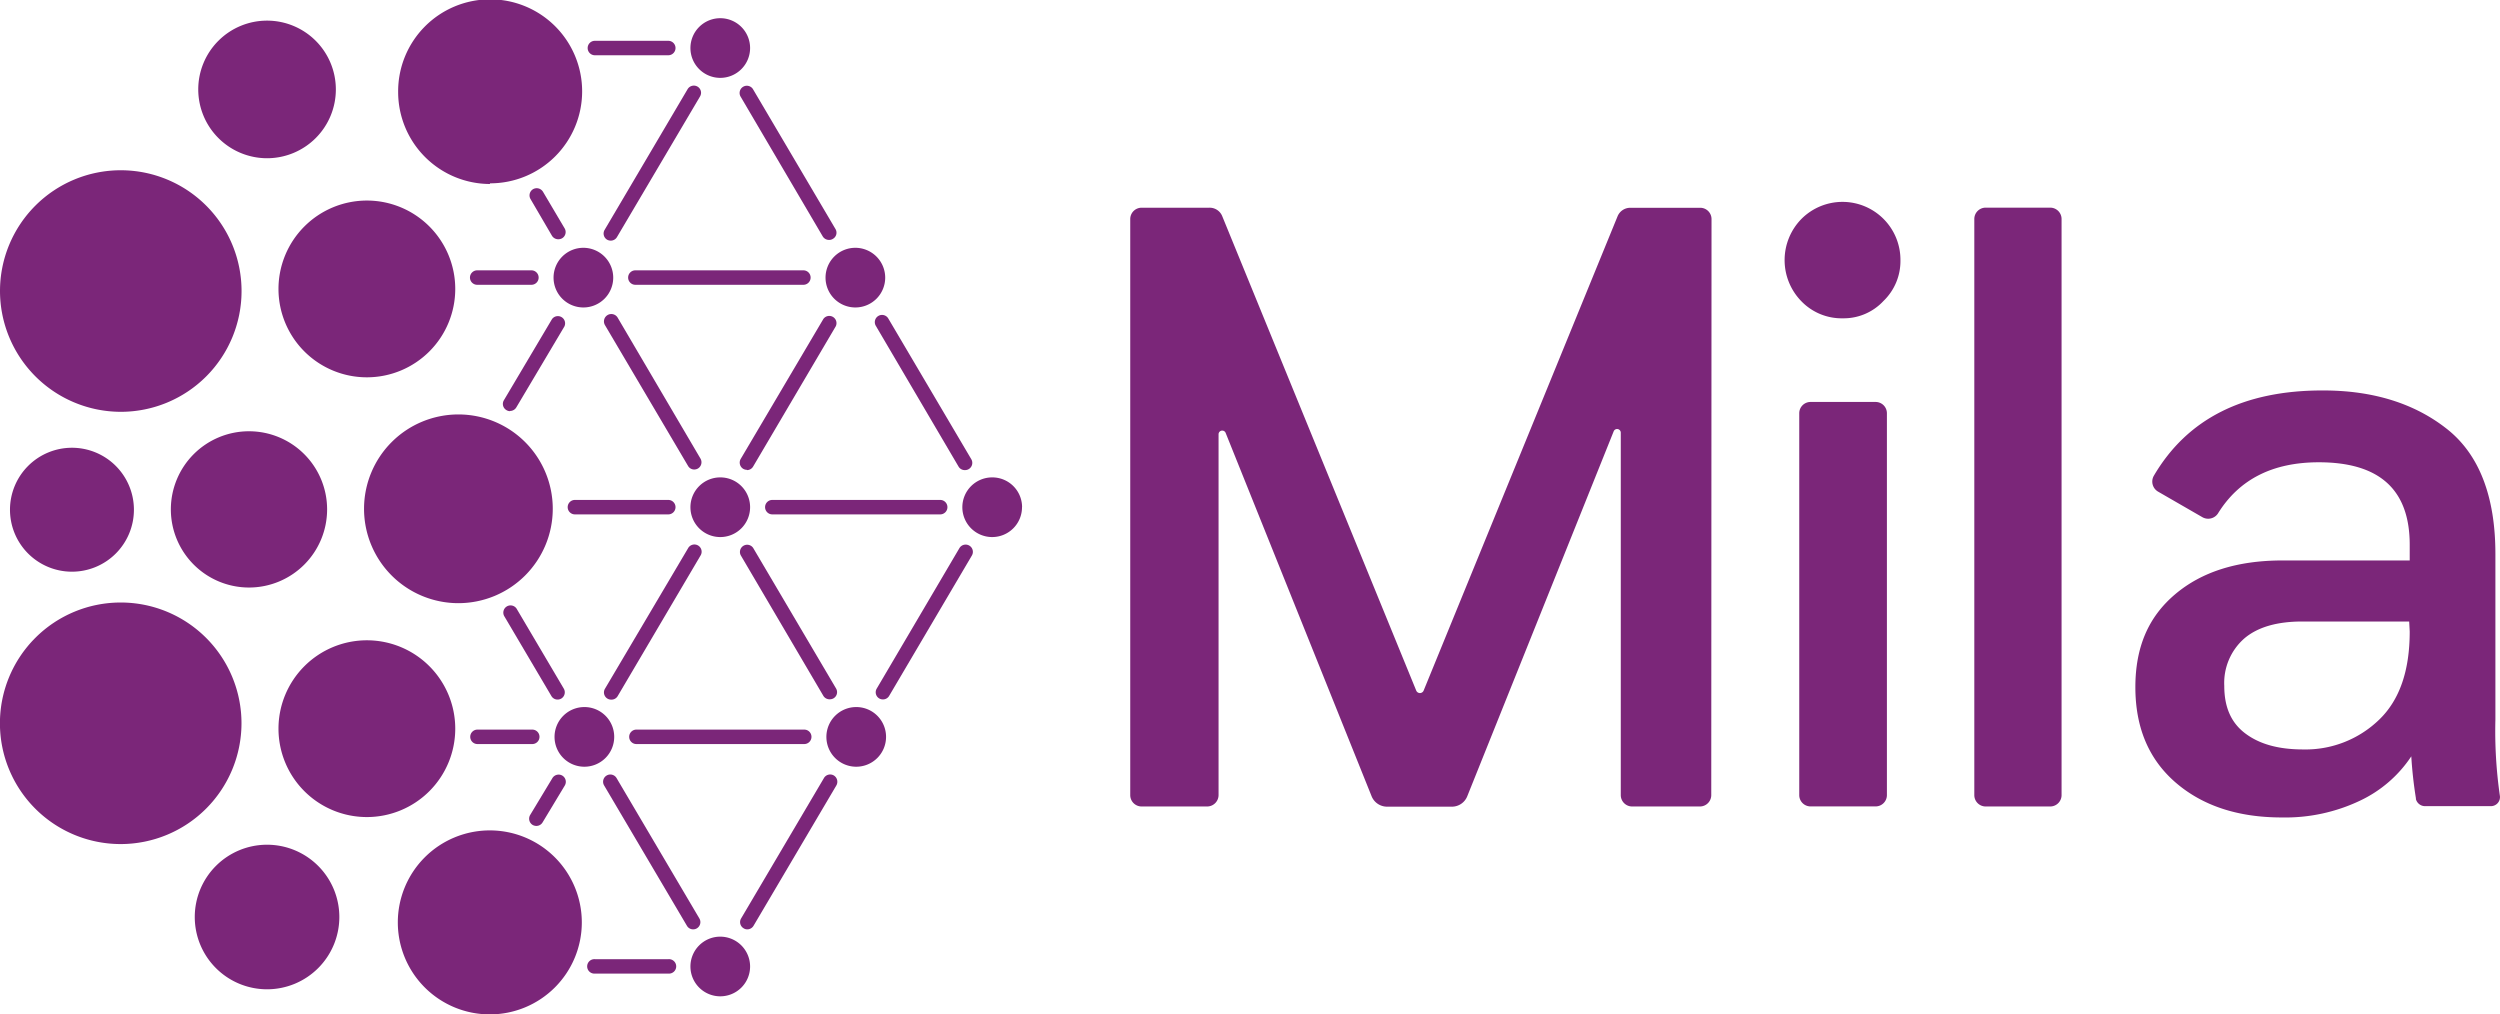 <svg xmlns="http://www.w3.org/2000/svg" xmlns:xlink="http://www.w3.org/1999/xlink" width="380.45" height="154.37" viewBox="0 0 380.45 154.37"><defs><clipPath id="a"><rect width="380.58" height="154.37" style="fill:none"/></clipPath></defs><g style="clip-path:url(#a)"><path d="M260.42,121a1.73,1.73,0,0,1-1.72,1.73H248.38a1.73,1.73,0,0,1-1.73-1.73V65.85a.56.56,0,0,0-1.08-.21l-22.28,55.53a2.52,2.52,0,0,1-2.35,1.59h-9.86a2.54,2.54,0,0,1-2.35-1.59L186.52,65.88a.56.56,0,0,0-1.08.21V121a1.74,1.74,0,0,1-1.73,1.73h-10A1.73,1.73,0,0,1,172,121V33.34a1.73,1.73,0,0,1,1.73-1.73H184A2.06,2.06,0,0,1,186,32.9l29.52,72.19a.61.61,0,0,0,1.13,0l29.51-72.17a2.09,2.09,0,0,1,1.94-1.3h10.65a1.72,1.72,0,0,1,1.71,1.72Z" style="fill:#7b2679"/><path d="M274.15,45.86a8.95,8.95,0,0,1,0-12.55,8.82,8.82,0,0,1,15.06,6.31,8.43,8.43,0,0,1-2.58,6.18,8.26,8.26,0,0,1-6.18,2.64,8.51,8.51,0,0,1-6.3-2.58m13,17V121a1.72,1.72,0,0,1-1.72,1.72h-9.9a1.72,1.72,0,0,1-1.72-1.72V62.89a1.72,1.72,0,0,1,1.72-1.72h9.9a1.72,1.72,0,0,1,1.72,1.72" style="fill:#7b2679"/><path d="M302.21,31.6H312a1.73,1.73,0,0,1,1.73,1.73V121a1.73,1.73,0,0,1-1.73,1.73h-9.82a1.73,1.73,0,0,1-1.73-1.73V33.33a1.73,1.73,0,0,1,1.73-1.73" style="fill:#7b2679"/><path d="M367.67,121.58a64.39,64.39,0,0,1-.72-6.48,19.13,19.13,0,0,1-7.77,6.73,26.43,26.43,0,0,1-11.94,2.57q-10,0-16.16-5.32c-4.1-3.55-6.12-8.39-6.12-14.51s2-10.71,6.06-14.14,9.49-5.14,16.34-5.14h19.35V82.9c0-8.39-4.59-12.55-13.84-12.55q-10.51,0-15.33,7.77a1.78,1.78,0,0,1-2.39.58l-6.71-3.87a1.77,1.77,0,0,1-.68-2.41q7.64-13.05,25.79-13c7.65,0,13.95,2,18.85,5.88s7.35,10.28,7.35,19v25.22a68.94,68.94,0,0,0,.67,11.51,1.38,1.38,0,0,1-1.36,1.65h-10a1.44,1.44,0,0,1-1.43-1.17m-1-26.93H350.36q-5.78,0-8.81,2.57a9,9,0,0,0-3.06,7.23c0,3.18,1,5.57,3.18,7.22s5.08,2.45,8.82,2.45a16.09,16.09,0,0,0,11.57-4.53c3.12-3,4.65-7.47,4.65-13.41Z" style="fill:#7b2679"/><path d="M114.15,147.07a4.54,4.54,0,1,1-4.54-4.53,4.55,4.55,0,0,1,4.54,4.53" style="fill:#7b2679"/><path d="M114.15,77.18a4.54,4.54,0,1,1-4.54-4.53,4.53,4.53,0,0,1,4.54,4.53" style="fill:#7b2679"/><path d="M155.53,77.18A4.54,4.54,0,1,1,151,72.65a4.53,4.53,0,0,1,4.54,4.53" style="fill:#7b2679"/><path d="M134.84,112.13a4.54,4.54,0,1,1-4.54-4.53,4.53,4.53,0,0,1,4.54,4.53" style="fill:#7b2679"/><path d="M93.47,112.13a4.54,4.54,0,1,1-4.54-4.53,4.53,4.53,0,0,1,4.54,4.53" style="fill:#7b2679"/><path d="M134.71,42.24a4.54,4.54,0,1,1-4.54-4.53,4.55,4.55,0,0,1,4.54,4.53" style="fill:#7b2679"/><path d="M93.32,42.24a4.54,4.54,0,1,1-4.54-4.53,4.55,4.55,0,0,1,4.54,4.53" style="fill:#7b2679"/><path d="M114.15,7.3a4.54,4.54,0,1,1-4.54-4.53,4.54,4.54,0,0,1,4.54,4.53" style="fill:#7b2679"/><path d="M101.7,8.41H90.53a1.1,1.1,0,0,1,0-2.2H101.7a1.1,1.1,0,0,1,0,2.2" style="fill:#7b2679"/><path d="M113.67,71.5a1.15,1.15,0,0,1-.56-.15,1.11,1.11,0,0,1-.39-1.51l12.58-21.3a1.1,1.1,0,0,1,1.89,1.11L114.61,71a1.08,1.08,0,0,1-.94.54" style="fill:#7b2679"/><path d="M93,106.47a1.08,1.08,0,0,1-.55-.15,1.1,1.1,0,0,1-.39-1.5L104.7,83.45a1.1,1.1,0,1,1,1.89,1.12L94,105.93a1.09,1.09,0,0,1-1,.54" style="fill:#7b2679"/><path d="M81.62,125.69a1.15,1.15,0,0,1-.56-.15,1.11,1.11,0,0,1-.39-1.5l3.39-5.62a1.11,1.11,0,0,1,1.51-.39,1.1,1.1,0,0,1,.38,1.51l-3.38,5.61a1.1,1.1,0,0,1-.95.54" style="fill:#7b2679"/><path d="M134.36,106.44a1.09,1.09,0,0,1-.94-1.65L146,83.42a1.1,1.1,0,0,1,1.9,1.12L135.31,105.9a1.09,1.09,0,0,1-.95.54" style="fill:#7b2679"/><path d="M113.72,141.43a1,1,0,0,1-.55-.16,1.09,1.09,0,0,1-.39-1.5l12.61-21.37a1.1,1.1,0,0,1,1.5-.39,1.12,1.12,0,0,1,.39,1.51l-12.61,21.37a1.11,1.11,0,0,1-1,.54" style="fill:#7b2679"/><path d="M92.94,36.62a1.15,1.15,0,0,1-.56-.15A1.09,1.09,0,0,1,92,35l12.64-21.43a1.11,1.11,0,0,1,1.51-.39,1.09,1.09,0,0,1,.38,1.5L93.89,36.08a1.1,1.1,0,0,1-1,.54" style="fill:#7b2679"/><path d="M77.62,62.57a1,1,0,0,1-.55-.16,1.09,1.09,0,0,1-.39-1.5L84,48.57a1.1,1.1,0,0,1,1.89,1.11L78.57,62a1.11,1.11,0,0,1-.95.54" style="fill:#7b2679"/><path d="M84.85,106.46a1.08,1.08,0,0,1-.94-.54L76.78,93.84a1.1,1.1,0,1,1,1.89-1.12L85.8,104.8a1.11,1.11,0,0,1-.39,1.51,1.12,1.12,0,0,1-.56.15" style="fill:#7b2679"/><path d="M105.49,141.43a1.09,1.09,0,0,1-.95-.54L91.93,119.52a1.1,1.1,0,0,1,1.9-1.11l12.6,21.36a1.1,1.1,0,0,1-.39,1.51,1.08,1.08,0,0,1-.55.15" style="fill:#7b2679"/><path d="M126.2,36.51a1.11,1.11,0,0,1-1-.54L112.68,14.66a1.1,1.1,0,0,1,1.89-1.12l12.57,21.31a1.08,1.08,0,0,1-.39,1.5,1,1,0,0,1-.55.16" style="fill:#7b2679"/><path d="M85,36.41a1.12,1.12,0,0,1-1-.53L80.74,30.3a1.1,1.1,0,0,1,.38-1.51,1.12,1.12,0,0,1,1.51.39l3.3,5.58a1.1,1.1,0,0,1-.39,1.5,1.15,1.15,0,0,1-.56.15" style="fill:#7b2679"/><path d="M105.65,71.45a1.08,1.08,0,0,1-.94-.54L92.06,49.47A1.1,1.1,0,0,1,94,48.35L106.6,69.79a1.11,1.11,0,0,1-.39,1.51,1.15,1.15,0,0,1-.56.15" style="fill:#7b2679"/><path d="M126.29,106.42a1.1,1.1,0,0,1-1-.54L112.73,84.51a1.1,1.1,0,0,1,1.89-1.12l12.61,21.38a1.09,1.09,0,0,1-.38,1.5,1.15,1.15,0,0,1-.56.15" style="fill:#7b2679"/><path d="M122.26,43.34H96.69a1.1,1.1,0,1,1,0-2.2h25.57a1.1,1.1,0,0,1,0,2.2" style="fill:#7b2679"/><path d="M146.87,71.54a1.09,1.09,0,0,1-1-.54L133.28,49.58a1.1,1.1,0,0,1,1.9-1.11l12.63,21.41a1.1,1.1,0,0,1-.39,1.51,1.08,1.08,0,0,1-.55.15" style="fill:#7b2679"/><path d="M80.87,41.14a1.1,1.1,0,0,1,0,2.2H72.62a1.1,1.1,0,0,1,0-2.2Z" style="fill:#7b2679"/><path d="M101.7,78.28H87.49a1.1,1.1,0,1,1,0-2.2H101.7a1.1,1.1,0,0,1,0,2.2" style="fill:#7b2679"/><path d="M143.08,78.28H117.53a1.1,1.1,0,0,1,0-2.2h25.55a1.1,1.1,0,0,1,0,2.2" style="fill:#7b2679"/><path d="M81,113.23H72.66a1.1,1.1,0,1,1,0-2.2H81a1.1,1.1,0,1,1,0,2.2" style="fill:#7b2679"/><path d="M122.39,113.23H96.85a1.1,1.1,0,1,1,0-2.2h25.54a1.1,1.1,0,0,1,0,2.2" style="fill:#7b2679"/><path d="M101.7,148.16H90.56a1.1,1.1,0,1,1,0-2.19H101.7a1.1,1.1,0,1,1,0,2.19" style="fill:#7b2679"/><path d="M18.37,62.67A18.38,18.38,0,1,0,0,44.29,18.41,18.41,0,0,0,18.37,62.67" style="fill:#7b2679"/><path d="M42.38,44A13.45,13.45,0,1,0,55.83,30.52,13.46,13.46,0,0,0,42.38,44" style="fill:#7b2679"/><path d="M40.64,24.08A10.47,10.47,0,1,0,30.17,13.62,10.48,10.48,0,0,0,40.64,24.08" style="fill:#7b2679"/><path d="M37.88,89.41A11.89,11.89,0,1,0,26,77.52,11.9,11.9,0,0,0,37.88,89.41" style="fill:#7b2679"/><path d="M10.94,87a9.43,9.43,0,1,0-9.42-9.42A9.43,9.43,0,0,0,10.94,87" style="fill:#7b2679"/><path d="M74.54,27.9A14,14,0,1,0,60.59,14a14,14,0,0,0,14,14" style="fill:#7b2679"/><path d="M40.64,150.55a11,11,0,1,0-11-11,11,11,0,0,0,11,11" style="fill:#7b2679"/><path d="M74.54,154.37a14,14,0,1,0-14-14,14,14,0,0,0,14,14" style="fill:#7b2679"/><path d="M18.38,128.45a18.38,18.38,0,1,1,18.37-18.38,18.4,18.4,0,0,1-18.37,18.38" style="fill:#7b2679"/><path d="M69.76,91.79A14.36,14.36,0,1,1,84.12,77.43,14.37,14.37,0,0,1,69.76,91.79" style="fill:#7b2679"/><path d="M42.38,110.89A13.45,13.45,0,1,0,55.83,97.44a13.46,13.46,0,0,0-13.45,13.45" style="fill:#7b2679"/></g></svg>
